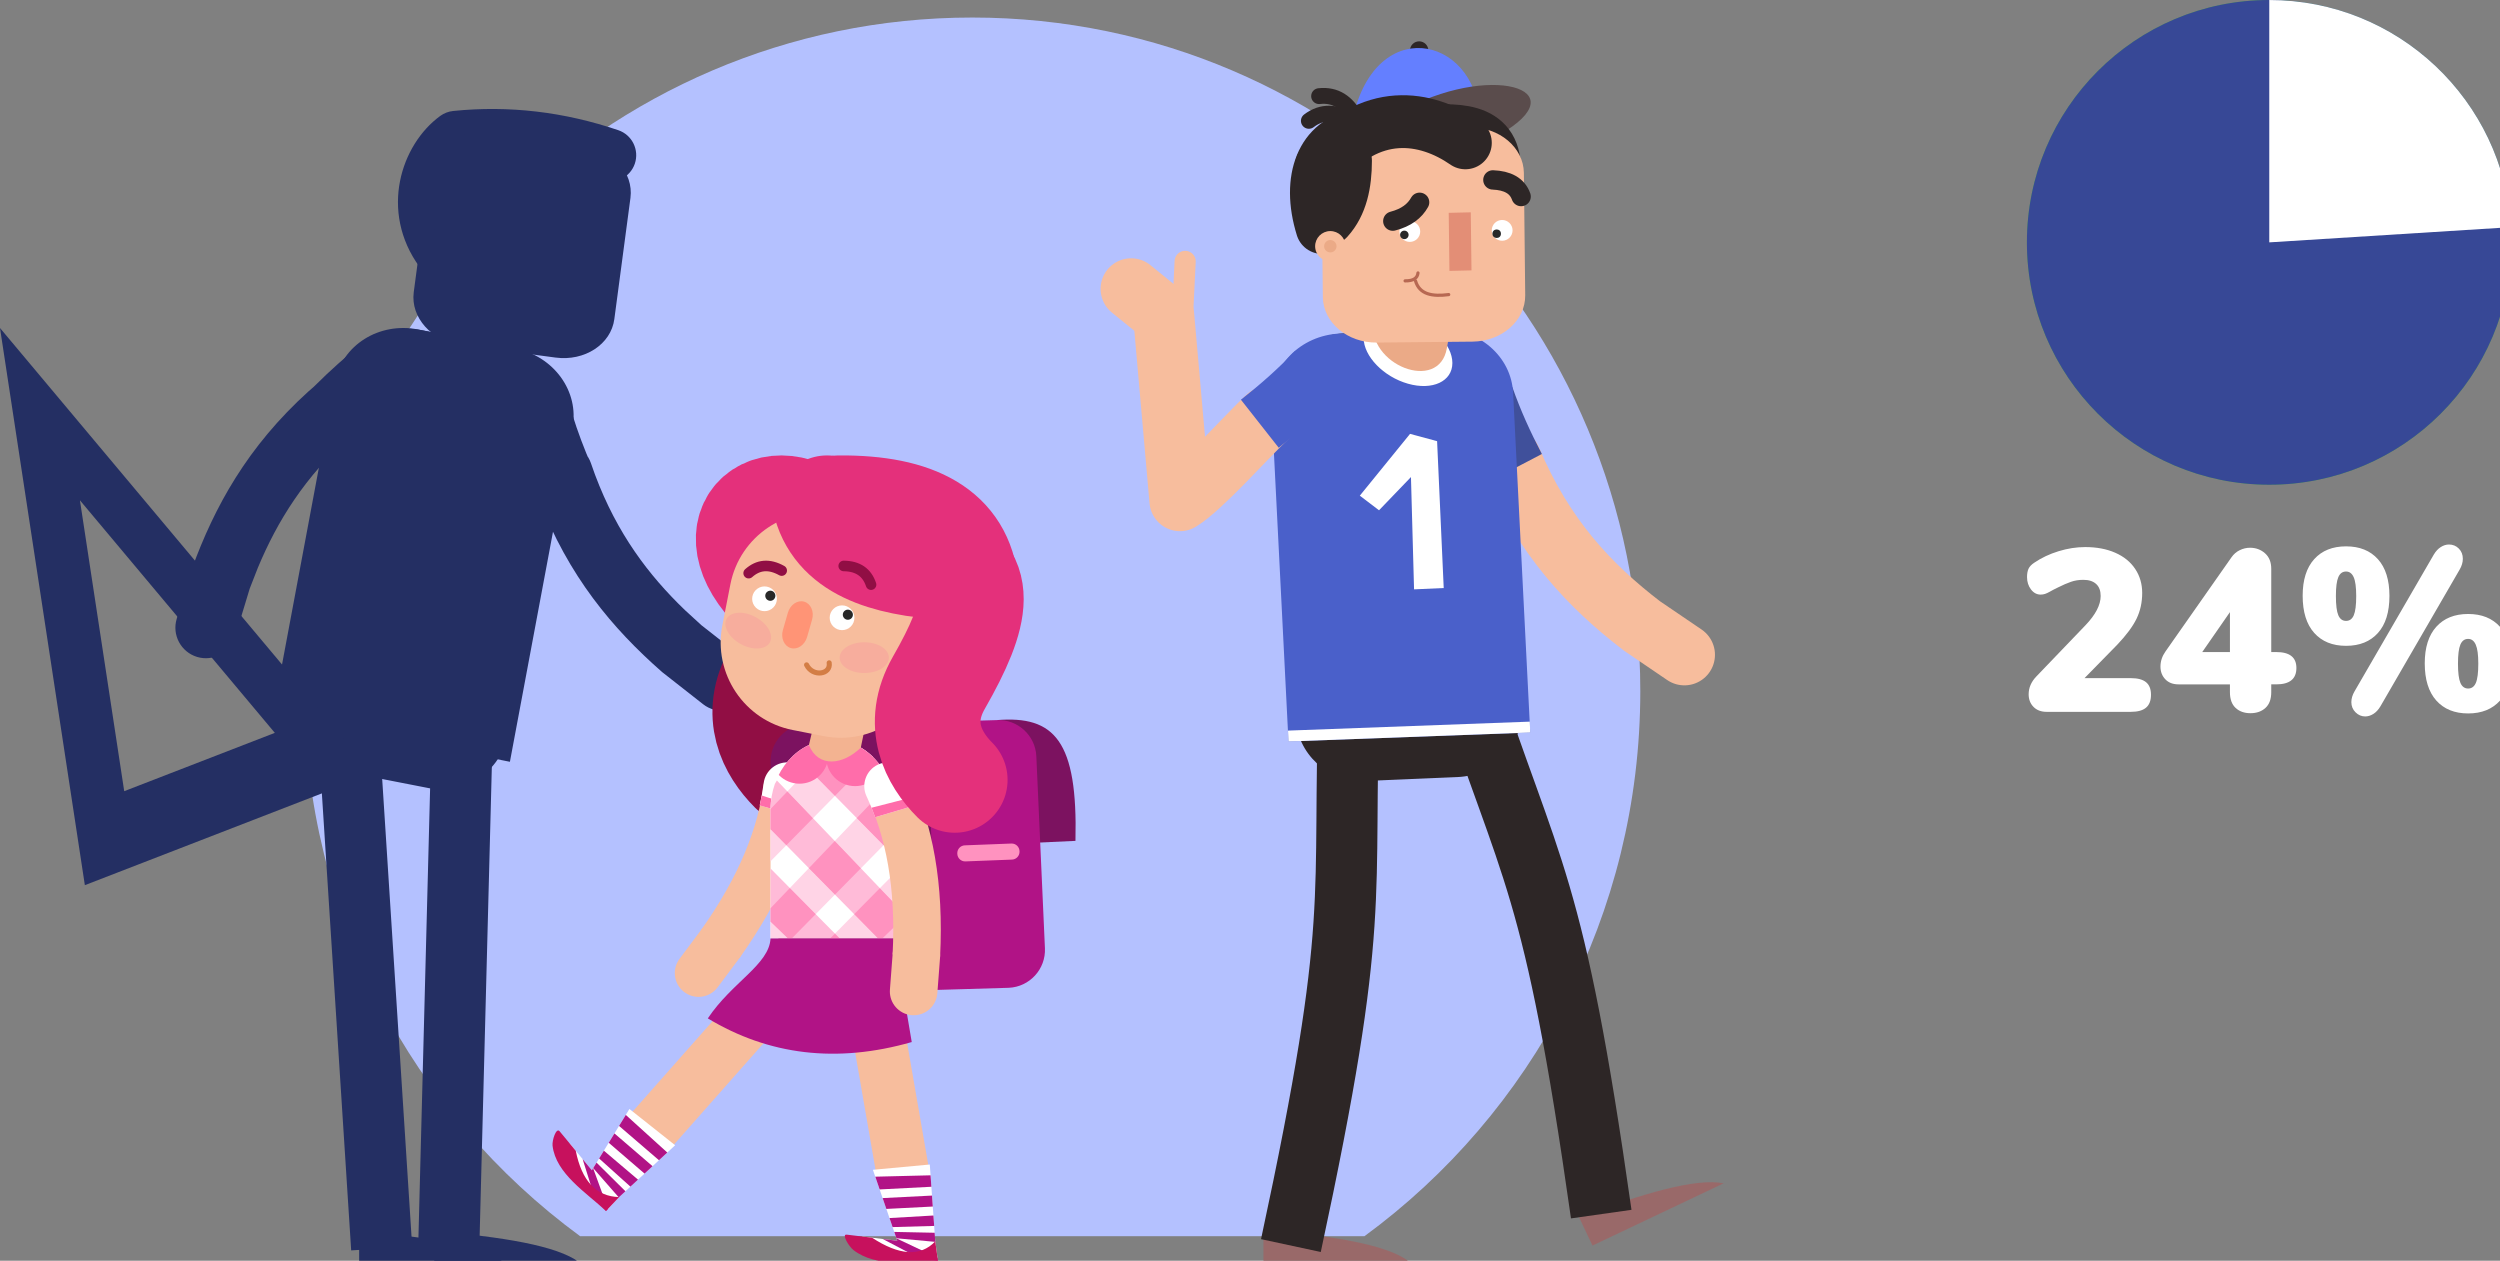 <?xml version="1.0" encoding="utf-8"?>
<!-- Generator: Adobe Illustrator 16.0.0, SVG Export Plug-In . SVG Version: 6.00 Build 0)  -->
<!DOCTYPE svg PUBLIC "-//W3C//DTD SVG 1.1//EN" "http://www.w3.org/Graphics/SVG/1.1/DTD/svg11.dtd">
<svg version="1.1" id="Layer_1" xmlns="http://www.w3.org/2000/svg" xmlns:xlink="http://www.w3.org/1999/xlink" x="0px" y="0px"
	 width="258.742px" height="130.479px" viewBox="0 0 258.742 130.479" enable-background="new 0 0 258.742 130.479"
	 xml:space="preserve">
<rect x="0" y="0" width="258.742" height="130.479" fill="#808080" stroke="none"/>
<g>
	<path fill-rule="evenodd" clip-rule="evenodd" fill="#B4C1FF" d="M31.493,71.52c0-38.477,30.973-69.705,69.136-69.705
		c38.164,0,69.137,31.229,69.137,69.705c0,23.19-11.25,43.746-28.545,56.42H60.037C42.744,115.266,31.493,94.71,31.493,71.52z"/>
	<path fill-rule="evenodd" clip-rule="evenodd" fill="#996969" d="M145.786,130.528h-15.022v-3.234
		C137.73,127.882,143.464,128.778,145.786,130.528z"/>
	<path fill="none" stroke="#2D2626" stroke-width="6.325" stroke-miterlimit="10" d="M139.644,71.63
		c-0.781,21.948,1.335,22.974-6.039,57.283"/>
	<path fill-rule="evenodd" clip-rule="evenodd" fill="#996969" d="M178.387,122.473l-13.57,6.44l-1.386-2.924
		C169.976,123.535,175.541,121.886,178.387,122.473z"/>
	<path fill="none" stroke="#2D2626" stroke-width="6.325" stroke-miterlimit="10" d="M151.612,69.813
		c6.844,20.867,9.187,21.101,14.111,55.844"/>
	<path fill="none" stroke="#F7BD9D" stroke-width="6.325" stroke-linecap="round" stroke-miterlimit="10" d="M156.35,47.494
		c3.384,8.106,8.238,13.194,13.597,17.295l4.384,2.98"/>
	<path fill="none" stroke="#40509B" stroke-width="6.325" stroke-miterlimit="10" d="M156.778,48.453
		c-1.266-2.419-2.345-4.799-3.237-7.34"/>
	<path fill-rule="evenodd" clip-rule="evenodd" fill="#2D2626" d="M141.278,80.831l9.594-0.409c3.814-0.16,6.777-3.388,6.618-7.204
		l-1.683-32.498c-0.163-3.813-3.39-6.779-7.206-6.615l-9.595,0.407c-3.815,0.16-6.778,3.386-6.615,7.206l1.685,32.497
		C134.239,78.03,137.465,80.992,141.278,80.831z"/>
	<path fill-rule="evenodd" clip-rule="evenodd" fill="#4A60CA" d="M133.353,76.739l-1.765-34.991
		c-0.165-3.821,3.008-7.053,7.084-7.226l10.25-0.43c4.077-0.173,7.518,2.785,7.68,6.597l1.772,35.124L133.353,76.739z"/>
	<path fill-rule="evenodd" clip-rule="evenodd" fill="#FFFFFF" d="M145.723,32.824c2.536,0.72,4.593,2.846,4.593,4.748
		s-2.057,2.861-4.593,2.142c-2.537-0.719-4.593-2.845-4.593-4.748C141.13,33.063,143.186,32.104,145.723,32.824z"/>
	<path fill-rule="evenodd" clip-rule="evenodd" fill="#EBAA87" d="M142.134,33.131l1.174-7.665
		c-0.074-0.502,0.078-0.992,0.379-1.359l0.01-0.003l6.939-1.218c0.531,0.237,0.934,0.732,1.025,1.348l-0.924,6.363l-0.992,5.437
		C148.951,40.71,141.423,37.771,142.134,33.131z"/>
	<circle fill-rule="evenodd" clip-rule="evenodd" fill="#2D2626" cx="146.877" cy="5.23" r="0.952"/>
	<path fill-rule="evenodd" clip-rule="evenodd" fill="#647FFF" d="M140.127,11.733l13.026,1.293
		C153.356,4.058,142.816,1.163,140.127,11.733z"/>
	<path fill-rule="evenodd" clip-rule="evenodd" fill="#5A4C4C" d="M143.97,12.117l11.908,1.407
		C163.257,8.831,153.127,6.413,143.97,12.117z"/>
	
		<path fill="none" stroke="#2D2626" stroke-width="5.467" stroke-linecap="round" stroke-linejoin="round" stroke-miterlimit="10" d="
		M148.723,13.547c4.094-0.192,7.136,0.776,5.515,6.896"/>
	
		<path fill="none" stroke="#2D2626" stroke-width="5.467" stroke-linecap="round" stroke-linejoin="round" stroke-miterlimit="10" d="
		M140.533,14.114c-3.53,0.449-5.293,4.302-3.699,9.434"/>
	<path fill-rule="evenodd" clip-rule="evenodd" fill="#F7BD9D" d="M152.394,35.358l-9.896,0.097
		c-3.051,0.031-5.551-2.073-5.588-4.702l-0.137-12.662c-0.033-2.627,2.411-4.782,5.458-4.814l9.901-0.096
		c3.05-0.026,5.548,2.079,5.584,4.703l0.139,12.663C157.888,33.172,155.446,35.329,152.394,35.358z"/>
	<path fill-rule="evenodd" clip-rule="evenodd" fill="#FFFFFF" d="M154.391,23.854c-0.007-0.593,0.469-1.08,1.063-1.087
		c0.592-0.008,1.084,0.471,1.093,1.063c0.003,0.595-0.472,1.079-1.067,1.087C154.887,24.923,154.397,24.449,154.391,23.854z"/>
	<circle fill-rule="evenodd" clip-rule="evenodd" fill="#282828" cx="154.903" cy="24.19" r="0.44"/>
	<path fill-rule="evenodd" clip-rule="evenodd" fill="#FFFFFF" d="M144.834,23.973c-0.004-0.593,0.47-1.081,1.064-1.087
		c0.595-0.008,1.084,0.471,1.089,1.063c0.007,0.595-0.47,1.081-1.063,1.088C145.33,25.043,144.842,24.57,144.834,23.973z"/>
	<path fill-rule="evenodd" clip-rule="evenodd" fill="#282828" d="M144.907,24.311c-0.004-0.238,0.19-0.441,0.435-0.441
		c0.243-0.003,0.441,0.192,0.444,0.435c0.003,0.241-0.191,0.441-0.435,0.447C145.112,24.751,144.907,24.556,144.907,24.311z"/>
	
		<path fill="none" stroke="#2D2626" stroke-width="2.004" stroke-linecap="round" stroke-linejoin="round" stroke-miterlimit="10" d="
		M146.925,20.937c-0.5,0.905-1.374,1.584-2.774,1.949"/>
	
		<path fill="none" stroke="#2D2626" stroke-width="2.004" stroke-linecap="round" stroke-linejoin="round" stroke-miterlimit="10" d="
		M154.509,18.621c1.486,0.062,2.52,0.579,2.922,1.721"/>
	
		<path fill="none" stroke="#2D2626" stroke-width="5.467" stroke-linecap="round" stroke-linejoin="round" stroke-miterlimit="10" d="
		M137.432,22.659c1.378-1.521,1.819-3.635,1.824-6.021"/>
	<path fill-rule="evenodd" clip-rule="evenodd" fill="#F7BD9D" d="M136.112,25.503c-0.008-0.868,0.688-1.577,1.553-1.588
		c0.867-0.011,1.579,0.683,1.591,1.547c0.009,0.87-0.688,1.582-1.553,1.591C136.837,27.063,136.124,26.366,136.112,25.503z"/>
	<path fill-rule="evenodd" clip-rule="evenodd" fill="#EBAA87" d="M137.042,25.492c-0.004-0.353,0.282-0.647,0.634-0.649
		c0.356-0.003,0.646,0.283,0.652,0.634c0.003,0.354-0.282,0.644-0.637,0.647C137.34,26.129,137.044,25.845,137.042,25.492z"/>
	<polygon fill-rule="evenodd" clip-rule="evenodd" fill="#E38E76" points="150.012,28.038 149.937,22.028 152.219,21.974 
		152.295,27.984 	"/>
	
		<path fill="none" stroke="#B76852" stroke-width="0.333" stroke-linecap="round" stroke-linejoin="round" stroke-miterlimit="10" d="
		M149.937,30.489c-1.687,0.22-3.021-0.006-3.438-1.421"/>
	
		<path fill="none" stroke="#2D2626" stroke-width="5.467" stroke-linecap="round" stroke-linejoin="round" stroke-miterlimit="10" d="
		M136.772,17.165c5.018-6.156,10.817-5.197,14.889-2.38"/>
	
		<path fill="none" stroke="#2D2626" stroke-width="1.641" stroke-linecap="round" stroke-linejoin="round" stroke-miterlimit="10" d="
		M139.787,12.461c-1.505-0.875-2.956-0.998-4.324,0.046"/>
	
		<path fill="none" stroke="#2D2626" stroke-width="1.641" stroke-linecap="round" stroke-linejoin="round" stroke-miterlimit="10" d="
		M140.254,12.135c-0.841-1.523-2.021-2.376-3.731-2.185"/>
	
		<path fill="none" stroke="#B76852" stroke-width="0.333" stroke-linecap="round" stroke-linejoin="round" stroke-miterlimit="10" d="
		M146.757,28.249c-0.059,0.531-0.463,0.831-1.333,0.819"/>
	<polygon fill-rule="evenodd" clip-rule="evenodd" fill="#FFFFFF" points="133.353,76.739 133.305,75.615 158.327,74.688 
		158.374,75.813 	"/>
	<polygon fill-rule="evenodd" clip-rule="evenodd" fill="#FFFFFF" points="140.737,51.3 142.724,52.813 146.03,49.374 
		146.35,60.997 149.42,60.858 148.735,45.66 145.935,44.904 	"/>
	
		<path fill="none" stroke="#F7BD9D" stroke-width="6.325" stroke-linecap="round" stroke-linejoin="round" stroke-miterlimit="10" d="
		M131.169,43.155c-2.229,2.088-6.795,7.286-9.045,8.659l-1.691-19.188l-3.363-2.731"/>
	<path fill="none" stroke="#4A60CA" stroke-width="6.325" stroke-miterlimit="10" d="M130.386,43.854
		c2.146-1.687,4.104-3.418,5.962-5.372"/>
	
		<line fill="none" stroke="#F7BD9D" stroke-width="2.187" stroke-linecap="round" stroke-linejoin="round" stroke-miterlimit="10" x1="122.659" y1="27.053" x2="122.346" y2="33.532"/>
	<path fill="#242F63" d="M43.433,27.639c-2.111-2.874-2.59-6.084-2.029-8.91c0.547-2.757,2.096-5.225,4.158-6.73
		c0.394-0.285,0.853-0.461,1.331-0.512c5.778-0.593,11.485,0.086,17.095,1.986c1.43,0.485,2.196,2.037,1.715,3.465
		c-0.485,1.431-2.038,2.196-3.469,1.713c-4.287-1.45-8.587-2.073-12.922-1.863l-1.033,0.077L48.141,17
		c-0.62,0.688-1.149,1.661-1.374,2.793c-0.285,1.438-0.063,3.063,1.072,4.608c0.894,1.217,0.631,2.928-0.585,3.821
		C46.038,29.117,44.326,28.854,43.433,27.639z"/>
	<path fill-rule="evenodd" clip-rule="evenodd" fill="#242F63" d="M52.193,130.653H37.171v-3.236
		C44.139,128.007,49.872,128.901,52.193,130.653z"/>
	<path fill="#242F63" d="M72.774,72.888l-4.241-3.327l-0.066-0.059c-5.035-4.424-9.638-9.839-12.706-17.888l-0.229-0.636
		l-0.729-1.724c-0.793-1.959-1.482-3.938-2.059-6.018l6.095-1.688c0.503,1.816,1.111,3.566,1.827,5.336l0.16,0.38l0.062,0.086
		c0.108,0.183,0.198,0.375,0.268,0.581l0.253,0.711l0.007,0.023l0.18,0.5c2.271,6.052,5.525,10.355,9.29,13.976l1.709,1.566
		l4.082,3.203c1.374,1.078,1.613,3.067,0.536,4.439C76.136,73.724,74.148,73.964,72.774,72.888z"/>
	<path fill-rule="evenodd" clip-rule="evenodd" fill="#242F63" d="M34.98,79.732l9.425,1.841c3.748,0.735,7.383-1.712,8.115-5.46
		l5.947-31.995c0.733-3.745-1.713-7.382-5.462-8.112l-9.424-1.843c-3.749-0.734-7.384,1.712-8.115,5.464l-5.944,31.994
		C28.789,75.367,31.234,78.998,34.98,79.732z"/>
	<path fill-rule="evenodd" clip-rule="evenodd" fill="#242F63" d="M28.229,73.904l6.448-34.437c0.73-3.752,4.57-6.158,8.574-5.37
		l10.067,1.97c4.007,0.784,6.659,4.463,5.931,8.208l-6.475,34.568L28.229,73.904z"/>
	<path fill-rule="evenodd" clip-rule="evenodd" fill="#242F63" d="M57.489,37.006l-9.811-1.315
		c-3.021-0.404-5.198-2.846-4.857-5.449l1.671-12.556c0.341-2.603,3.066-4.387,6.09-3.984l9.812,1.318
		c3.021,0.405,5.193,2.849,4.857,5.453l-1.669,12.552C63.239,35.628,60.512,37.414,57.489,37.006z"/>
	<path fill-rule="evenodd" clip-rule="evenodd" fill="#242F63" d="M42.782,24.927c0.113-0.859,0.904-1.462,1.764-1.347
		c0.857,0.109,1.464,0.9,1.351,1.759c-0.114,0.86-0.904,1.465-1.762,1.35C43.274,26.578,42.67,25.788,42.782,24.927z"/>
	<path fill-rule="evenodd" clip-rule="evenodd" fill="#242F63" d="M43.702,25.051c0.047-0.351,0.371-0.599,0.722-0.551
		c0.352,0.045,0.596,0.372,0.552,0.722c-0.048,0.35-0.369,0.594-0.721,0.547C43.906,25.725,43.655,25.4,43.702,25.051z"/>
	<path fill-rule="evenodd" clip-rule="evenodd" fill="#242F63" d="M12.856,81.884l15.588-6.035L8.272,51.78L12.856,81.884z
		 M8.782,91.612L0,33.949L38.639,80.05L8.782,91.612z"/>
	<path fill="#242F63" d="M20.394,67.989c-1.669-0.508-2.612-2.274-2.105-3.944l1.564-5.156l0.03-0.085
		c2.3-6.295,5.681-12.548,12.072-18.321l0.508-0.441l1.347-1.307c1.536-1.445,3.13-2.807,4.862-4.097l3.78,5.069
		c-1.51,1.127-2.92,2.327-4.313,3.636l-0.294,0.287l-0.058,0.091c-0.131,0.163-0.278,0.318-0.446,0.456l-0.585,0.51l-0.406,0.351
		c-4.816,4.307-7.65,8.899-9.661,13.719l-0.844,2.159l-1.506,4.966C23.833,67.552,22.066,68.494,20.394,67.989z"/>
	
		<rect x="11.424" y="99.684" transform="matrix(0.064 0.998 -0.998 0.064 138.035 58.575)" fill="#242F63" width="52.757" height="6.325"/>
	
		<rect x="43.934" y="78.701" transform="matrix(1 0.026 -0.026 1 2.704 -1.187)" fill="#242F63" width="6.326" height="49.907"/>
	<path fill-rule="evenodd" clip-rule="evenodd" fill="#242F63" d="M59.964,130.653H44.941v-3.236
		C51.907,128.007,57.643,128.901,59.964,130.653z"/>
	<path fill-rule="evenodd" clip-rule="evenodd" fill="#7C1260" d="M103.164,74.528c3.582,2.59,1.845,6.223,2.06,12.779l6.083-0.279
		C111.553,76.669,109.149,74.043,103.164,74.528z"/>
	<path fill-rule="evenodd" clip-rule="evenodd" fill="#B11386" d="M86.618,78.998l0.889,19.87c0.099,2.163,1.932,3.84,4.095,3.743
		l12.804-0.377c2.161-0.098,3.84-1.933,3.741-4.095l-0.89-19.869c-0.097-2.161-1.932-3.84-4.093-3.742L90.36,74.906
		C88.196,75.003,86.52,76.836,86.618,78.998z"/>
	
		<path fill="none" stroke="#910E44" stroke-width="10.936" stroke-linecap="round" stroke-linejoin="round" stroke-miterlimit="10" d="
		M80.362,69.656c-2.471,4.32-0.548,7.873,1.64,10.06"/>
	<path fill-rule="evenodd" clip-rule="evenodd" fill="#7C1260" d="M79.753,79l0.89,19.869c0.098,2.162,1.932,3.839,4.095,3.742
		l8.429-0.378c2.162-0.097,3.839-1.931,3.742-4.094l-0.891-19.869c-0.097-2.162-1.931-3.839-4.093-3.741l-8.429,0.378
		C81.333,75.004,79.657,76.838,79.753,79z"/>
	
		<path fill="none" stroke="#E4307B" stroke-width="10.936" stroke-linecap="round" stroke-linejoin="round" stroke-miterlimit="10" d="
		M86.854,52.604c7.985-0.059,12.559,2.475,13.106,8.065"/>
	
		<path fill="none" stroke="#E4307B" stroke-width="10.936" stroke-linecap="round" stroke-linejoin="round" stroke-miterlimit="10" d="
		M86.854,56.033c-5.907-7.018-13.189-2.142-7.026,4.581"/>
	
		<line fill="none" stroke="#F7BD9D" stroke-width="4.921" stroke-linecap="round" stroke-miterlimit="10" x1="74.526" y1="97.731" x2="72.299" y2="100.712"/>
	<path fill="none" stroke="#F7BD9D" stroke-width="4.921" stroke-miterlimit="10" d="M74.526,97.731
		c4.24-5.951,6.319-11.32,6.97-16.305"/>
	<path fill="#FFFFFF" d="M79.039,81.046c0.175-1.347,1.411-2.297,2.757-2.122c1.348,0.175,2.298,1.41,2.123,2.757
		c-0.132,0.998-0.314,2.009-0.553,3.033l-4.739-1.357C78.803,82.574,78.939,81.805,79.039,81.046z"/>
	<path fill="#FF6DAA" d="M83.556,83.85c-0.059,0.287-0.122,0.576-0.189,0.864l-4.739-1.357c0.079-0.343,0.142-0.684,0.21-1.025
		C80.41,82.837,81.898,83.346,83.556,83.85z"/>
	<path fill-rule="evenodd" clip-rule="evenodd" fill="#FFFFFF" d="M79.749,97.127V83.785c0-3.983,2.868-7.217,6.399-7.217
		s6.397,3.233,6.397,7.217v13.342H79.749z"/>
	<g>
		<defs>
			<path id="SVGID_9_" d="M79.749,97.127V83.785c0-3.983,2.868-7.217,6.399-7.217s6.397,3.233,6.397,7.217v13.342H79.749"/>
		</defs>
		<clipPath id="SVGID_2_">
			<use xlink:href="#SVGID_9_"  overflow="visible"/>
		</clipPath>
		<path clip-path="url(#SVGID_2_)" fill-rule="evenodd" clip-rule="evenodd" fill="#FFD4E6" d="M92.546,93.474l-1.484-1.551
			l1.484-1.499V93.474z M86.908,97.127l-0.494-0.502l1.989-2.011l2.475,2.513H86.908z"/>
		<path clip-path="url(#SVGID_2_)" fill-rule="evenodd" clip-rule="evenodd" fill="#FFD4E6" d="M92.521,83.178l-1.212-1.267
			l0.776-0.814C92.318,81.75,92.47,82.449,92.521,83.178L92.521,83.178z M89.096,89.866l-2.697-2.822l2.272-2.376l2.77,2.813
			L89.096,89.866z M84.422,94.612l-2.674-2.705l1.968-2.056l2.695,2.739L84.422,94.612z M79.749,97.127v-1.736l1.803,1.736H79.749z"
			/>
		<path clip-path="url(#SVGID_2_)" fill-rule="evenodd" clip-rule="evenodd" fill="#FFD4E6" d="M89.121,79.621L86.4,76.774
			l0.37-0.391c0.695-0.07,1.376,0,2.008,0.246c0.814,0.318,1.474,0.757,2.01,1.298L89.121,79.621z M84.139,84.682l-2.649-2.771
			l2.198-2.305l2.724,2.767L84.139,84.682z M79.749,89.138v-3.312l1.633,1.655L79.749,89.138z"/>
		<polygon clip-path="url(#SVGID_2_)" fill-rule="evenodd" clip-rule="evenodd" fill="#FFBBD8" points="81.552,97.127 
			79.749,95.391 79.749,89.887 86.91,97.127 		"/>
		<path clip-path="url(#SVGID_2_)" fill-rule="evenodd" clip-rule="evenodd" fill="#FFBBD8" d="M90.878,97.127L79.749,85.824v-2.039
			c0-0.938,0.161-1.835,0.45-2.658c0.066-0.117,0.136-0.235,0.206-0.351l12.141,12.695v3.655H90.878z"/>
		<path clip-path="url(#SVGID_2_)" fill-rule="evenodd" clip-rule="evenodd" fill="#FFBBD8" d="M92.546,88.604L82.489,78.389
			c0.988-0.832,2.125-1.483,3.265-1.807c0.115-0.009,0.233-0.012,0.353-0.012c0.014-0.02,0.028-0.039,0.042-0.058l6.373,6.663
			l0.001,0.002c0.016,0.2,0.023,0.403,0.023,0.607V88.604z"/>
		<path clip-path="url(#SVGID_2_)" fill-rule="evenodd" clip-rule="evenodd" fill="#FF92BF" d="M90.878,97.127l-2.475-2.513
			l2.658-2.691l1.484,1.551v2.47l-1.229,1.184H90.878z M85.917,97.127l0.497-0.502l0.494,0.502H85.917z"/>
		<path clip-path="url(#SVGID_2_)" fill-rule="evenodd" clip-rule="evenodd" fill="#FF92BF" d="M91.44,87.481l-2.77-2.813
			l2.639-2.757l1.212,1.267h0.001c0.016,0.2,0.023,0.403,0.023,0.607v2.574L91.44,87.481z M86.411,92.591l-2.695-2.739l2.683-2.808
			l2.697,2.822L86.411,92.591z M81.552,97.127l-1.803-1.736v-1.393l1.999-2.091l2.674,2.705l-2.476,2.515H81.552z"/>
		<path clip-path="url(#SVGID_2_)" fill-rule="evenodd" clip-rule="evenodd" fill="#FF92BF" d="M86.411,82.373l-2.724-2.767
			l2.713-2.832l2.721,2.847L86.411,82.373z M81.382,87.481l-1.633-1.655v-2.041c0-0.02,0-0.041,0-0.061l0.006-0.003l1.734-1.811
			l2.649,2.771L81.382,87.481z"/>
		<circle clip-path="url(#SVGID_2_)" fill-rule="evenodd" clip-rule="evenodd" fill="#FF6DAA" cx="82.745" cy="78.116" r="2.994"/>
		<circle clip-path="url(#SVGID_2_)" fill-rule="evenodd" clip-rule="evenodd" fill="#FF6DAA" cx="88.499" cy="78.367" r="2.994"/>
	</g>
	<path fill-rule="evenodd" clip-rule="evenodd" fill="#F3B391" d="M84.22,75.003l-0.501,2.104c0.973,2.388,3.53,2.069,5.37,0.269
		l0.708-3.412L84.22,75.003z"/>
	<path fill-rule="evenodd" clip-rule="evenodd" fill="#F7BD9D" d="M75.593,60.472l-0.832,4.245
		c-0.98,4.997,2.278,9.852,7.274,10.835l3.2,0.631c4.996,0.984,9.849-2.272,10.828-7.269l0.833-4.245
		c0.981-4.996-2.278-9.852-7.274-10.835l-3.201-0.631C81.425,52.219,76.574,55.476,75.593,60.472z"/>
	<path fill-rule="evenodd" clip-rule="evenodd" fill="#F7BD9D" d="M99.876,69.499c0.375-1.522-0.55-3.061-2.07-3.438
		c-1.517-0.385-3.06,0.539-3.443,2.058c-0.375,1.524,0.551,3.066,2.072,3.443C97.951,71.946,99.495,71.018,99.876,69.499z"/>
	<path fill-rule="evenodd" clip-rule="evenodd" fill="#EBAA87" d="M98.247,69.094c0.152-0.619-0.227-1.254-0.847-1.406
		c-0.625-0.157-1.25,0.228-1.41,0.846c-0.152,0.621,0.23,1.246,0.853,1.401C97.459,70.093,98.094,69.714,98.247,69.094z"/>
	<path fill-rule="evenodd" clip-rule="evenodd" fill="#FFFFFF" d="M80.181,61.246c-0.404-0.582-1.2-0.728-1.78-0.326
		c-0.584,0.403-0.731,1.204-0.327,1.783c0.399,0.58,1.196,0.726,1.779,0.325C80.435,62.626,80.584,61.832,80.181,61.246z"/>
	<path fill-rule="evenodd" clip-rule="evenodd" fill="#282828" d="M80.153,61.358c-0.158-0.236-0.487-0.297-0.725-0.128
		c-0.239,0.161-0.297,0.489-0.134,0.726s0.489,0.297,0.729,0.135C80.257,61.926,80.321,61.597,80.153,61.358z"/>
	<circle fill-rule="evenodd" clip-rule="evenodd" fill="#FFFFFF" cx="87.15" cy="63.937" r="1.281"/>
	<path fill-rule="evenodd" clip-rule="evenodd" fill="#282828" d="M88.178,63.322c-0.16-0.236-0.49-0.299-0.725-0.131
		c-0.238,0.163-0.297,0.49-0.132,0.726c0.159,0.239,0.487,0.299,0.726,0.135C88.283,63.887,88.346,63.56,88.178,63.322z"/>
	<path fill-rule="evenodd" clip-rule="evenodd" fill="#FF9476" d="M84.047,64.132l-0.515,1.797
		c-0.238,0.829-0.992,1.342-1.684,1.145h-0.001c-0.689-0.199-1.058-1.033-0.821-1.862l0.517-1.797
		c0.238-0.83,0.992-1.342,1.683-1.145C83.917,62.468,84.285,63.302,84.047,64.132z"/>
	
		<path fill="none" stroke="#910E44" stroke-width="1.094" stroke-linecap="round" stroke-linejoin="round" stroke-miterlimit="10" d="
		M77.483,59.321c0.992-0.883,2.113-0.995,3.42-0.268"/>
	<ellipse fill-rule="evenodd" clip-rule="evenodd" fill="#F7AD9D" cx="89.45" cy="68.065" rx="2.547" ry="1.592"/>
	
		<path fill="none" stroke="#D37D45" stroke-width="0.527" stroke-linecap="round" stroke-linejoin="round" stroke-miterlimit="10" d="
		M83.479,68.813c0.632,1.284,2.532,1.008,2.338-0.211"/>
	
		<ellipse transform="matrix(0.476 -0.88 0.88 0.476 -16.828 102.3)" fill-rule="evenodd" clip-rule="evenodd" fill="#F7AD9D" cx="77.386" cy="65.264" rx="1.591" ry="2.547"/>
	
		<line fill="none" stroke="#F7BD9D" stroke-width="5.467" stroke-miterlimit="10" x1="81.64" y1="100.886" x2="67.015" y2="117.428"/>
	
		<line fill="none" stroke="#F7BD9D" stroke-width="5.467" stroke-miterlimit="10" x1="89.806" y1="100.433" x2="93.582" y2="122.185"/>
	<path fill-rule="evenodd" clip-rule="evenodd" fill="#FFFFFF" d="M97.073,130.479c-2.981-0.207-5.483-1.279-7.894-2.512
		l3.688,0.447l-2.525-7.344l5.889-0.547l0.566,7.951L97.073,130.479z"/>
	<polygon fill-rule="evenodd" clip-rule="evenodd" fill="#B11386" points="96.395,122.826 91.041,123.102 90.588,121.783 
		96.31,121.641 	"/>
	<polygon fill-rule="evenodd" clip-rule="evenodd" fill="#B11386" points="96.541,124.873 91.733,125.12 91.349,123.999 
		96.46,123.738 	"/>
	<polygon fill-rule="evenodd" clip-rule="evenodd" fill="#B11386" points="96.805,128.53 92.778,128.156 92.552,127.499 
		96.733,127.586 96.797,128.476 	"/>
	<polygon fill-rule="evenodd" clip-rule="evenodd" fill="#B11386" points="96.684,126.879 92.381,127 92.059,126.065 
		96.606,125.801 	"/>
	<path fill-rule="evenodd" clip-rule="evenodd" fill="#B11386" d="M95.153,130.223l-0.007-0.005l-3.781-1.984l1.502,0.182
		l-0.085-0.246l4.249,2.009l0.042,0.302C96.41,130.433,95.771,130.345,95.153,130.223z"/>
	<path fill-rule="evenodd" clip-rule="evenodd" fill="#C7115D" d="M90.252,128.097l-2.625-0.316
		c-0.554-0.066,0.239,1.242,0.709,1.602c2.467,1.885,5.974,1.119,8.737,1.098l-0.276-2.004
		C95.258,130.099,93.047,129.929,90.252,128.097z"/>
	<path fill-rule="evenodd" clip-rule="evenodd" fill="#B11386" d="M79.749,97.127c-0.145,2.712-3.98,4.51-6.493,8.273
		c6.315,3.807,13.341,4.672,21.106,2.45l-1.816-10.724H79.749z"/>
	<path fill-rule="evenodd" clip-rule="evenodd" fill="#FFFFFF" d="M62.719,125.336c-2.017-2.203-3.011-4.613-3.811-7.06l2.349,2.845
		l3.886-6.347l4.734,3.755l-5.795,5.363L62.719,125.336z"/>
	<polygon fill-rule="evenodd" clip-rule="evenodd" fill="#B11386" points="68.202,120.081 64.069,116.529 64.767,115.391 
		69.063,119.284 	"/>
	<polygon fill-rule="evenodd" clip-rule="evenodd" fill="#B11386" points="66.709,121.463 63,118.272 63.593,117.306 
		67.536,120.697 	"/>
	<polygon fill-rule="evenodd" clip-rule="evenodd" fill="#B11386" points="64.047,123.931 61.394,120.896 61.741,120.328 
		64.732,123.292 64.082,123.893 	"/>
	<polygon fill-rule="evenodd" clip-rule="evenodd" fill="#B11386" points="65.247,122.814 62.004,119.898 62.499,119.092 
		66.032,122.09 	"/>
	<path fill-rule="evenodd" clip-rule="evenodd" fill="#B11386" d="M61.517,123.84l-0.001-0.008l-1.218-3.87l0.959,1.159l0.129-0.213
		l1.539,4.212l-0.206,0.216C62.271,124.846,61.874,124.347,61.517,123.84z"/>
	<path fill-rule="evenodd" clip-rule="evenodd" fill="#C7115D" d="M59.59,119.104l-1.672-2.022c-0.353-0.428-0.793,0.94-0.73,1.49
		c0.332,2.894,3.494,4.854,5.531,6.764l1.363-1.443C61.689,123.836,60.205,122.191,59.59,119.104z"/>
	
		<line fill="none" stroke="#F7BD9D" stroke-width="4.921" stroke-linecap="round" stroke-miterlimit="10" x1="94.84" y1="98.905" x2="94.558" y2="102.615"/>
	<path fill="none" stroke="#F7BD9D" stroke-width="4.921" stroke-miterlimit="10" d="M94.84,98.905
		c0.378-7.3-0.749-12.942-2.879-17.496"/>
	<path fill="#FFFFFF" d="M89.682,82.406c-0.575-1.231-0.043-2.696,1.188-3.273c1.23-0.573,2.695-0.041,3.271,1.188
		c0.427,0.913,0.816,1.863,1.164,2.855l-4.727,1.401v-0.001C90.305,83.822,90.005,83.099,89.682,82.406z"/>
	<path fill="#FF6DAA" d="M94.998,82.347c0.105,0.273,0.207,0.549,0.306,0.829l-4.727,1.401v-0.001
		c-0.119-0.332-0.249-0.653-0.375-0.979C91.8,83.182,93.332,82.811,94.998,82.347z"/>
	
		<path fill="none" stroke="#E4307B" stroke-width="10.936" stroke-linecap="round" stroke-linejoin="round" stroke-miterlimit="10" d="
		M96.255,57.47c5.976,1.647,4.986,6.069,0.917,13.188c-2.471,4.32-0.549,7.873,1.641,10.059"/>
	
		<path fill="none" stroke="#E4307B" stroke-width="10.936" stroke-linecap="round" stroke-linejoin="round" stroke-miterlimit="10" d="
		M85.599,52.603c1.583,4.541,7.006,5.896,13.745,6.159"/>
	
		<path fill="none" stroke="#910E44" stroke-width="1.094" stroke-linecap="round" stroke-linejoin="round" stroke-miterlimit="10" d="
		M90.151,60.509c-0.421-1.257-1.337-1.916-2.83-1.934"/>
	<path fill-rule="evenodd" clip-rule="evenodd" fill="#FF92BF" d="M99.077,88.332l0.001,0.042c0.018,0.447,0.395,0.796,0.842,0.779
		l4.82-0.188c0.446-0.017,0.796-0.394,0.778-0.841l-0.002-0.042c-0.017-0.448-0.394-0.797-0.841-0.779l-4.82,0.187
		C99.408,87.507,99.059,87.884,99.077,88.332z"/>
	<circle fill-rule="evenodd" clip-rule="evenodd" fill="#48A849" cx="234.862" cy="25.084" r="25.084"/>
	<path fill="#FFFFFF" d="M220.541,70.185c0.701,0,1.223,0.14,1.564,0.418c0.343,0.278,0.515,0.712,0.515,1.302
		c0,0.605-0.172,1.051-0.515,1.338c-0.342,0.287-0.863,0.43-1.564,0.43h-8.72c-0.572,0-1.026-0.171-1.36-0.514
		c-0.335-0.343-0.502-0.776-0.502-1.302c0-0.685,0.271-1.306,0.812-1.862l5.065-5.279c1.051-1.099,1.576-2.11,1.576-3.033
		c0-0.542-0.155-0.956-0.466-1.242s-0.753-0.43-1.325-0.43c-0.462,0-0.889,0.067-1.278,0.203c-0.391,0.135-0.841,0.33-1.35,0.585
		l-0.479,0.239c-0.063,0.03-0.187,0.099-0.37,0.203c-0.183,0.103-0.346,0.179-0.489,0.227c-0.144,0.047-0.295,0.071-0.454,0.071
		c-0.398,0-0.732-0.18-1.003-0.537c-0.271-0.358-0.406-0.784-0.406-1.278c0-0.35,0.052-0.637,0.154-0.859
		c0.104-0.224,0.3-0.431,0.586-0.621c0.749-0.511,1.589-0.908,2.521-1.194c0.931-0.287,1.851-0.43,2.759-0.43
		c1.179,0,2.213,0.194,3.105,0.585c0.892,0.39,1.581,0.946,2.065,1.672c0.486,0.725,0.729,1.557,0.729,2.496
		c0,0.971-0.195,1.858-0.585,2.663c-0.392,0.804-1.056,1.699-1.995,2.687l-3.392,3.464H220.541z"/>
	<path fill="#FFFFFF" d="M227.924,67.486h2.867v-4.133L227.924,67.486z M235.592,67.486c1.386,0,2.078,0.549,2.078,1.647
		c0,1.13-0.692,1.696-2.078,1.696h-0.525v0.812c0,0.716-0.198,1.258-0.598,1.624c-0.397,0.366-0.915,0.549-1.552,0.549
		s-1.151-0.183-1.541-0.549c-0.391-0.366-0.585-0.908-0.585-1.624V70.83h-5.327c-0.574,0-1.027-0.176-1.362-0.526
		c-0.334-0.35-0.501-0.788-0.501-1.313c0-0.558,0.175-1.082,0.525-1.576l6.832-9.745c0.223-0.319,0.506-0.563,0.848-0.729
		s0.697-0.251,1.063-0.251c0.604,0,1.123,0.192,1.553,0.574s0.645,0.915,0.645,1.601v8.623H235.592z"/>
	<path fill="#FFFFFF" d="M255.444,71.26c0.366,0,0.634-0.195,0.801-0.586c0.168-0.39,0.251-1.055,0.251-1.994
		c0-0.908-0.087-1.561-0.264-1.959c-0.175-0.397-0.438-0.597-0.788-0.597c-0.365,0-0.633,0.194-0.8,0.585s-0.251,1.047-0.251,1.971
		c0,0.939,0.084,1.604,0.251,1.994C254.812,71.064,255.079,71.26,255.444,71.26z M255.444,73.839c-1.4,0-2.5-0.446-3.296-1.337
		c-0.797-0.893-1.194-2.174-1.194-3.846c0-1.641,0.397-2.902,1.194-3.786c0.796-0.884,1.896-1.325,3.296-1.325
		c1.402,0,2.5,0.441,3.298,1.325c0.796,0.884,1.193,2.153,1.193,3.81c0,1.672-0.397,2.95-1.193,3.834
		C257.944,73.396,256.847,73.839,255.444,73.839z M242.809,64.261c0.366,0,0.633-0.195,0.8-0.585s0.251-1.055,0.251-1.994
		c0-0.908-0.088-1.557-0.263-1.947c-0.175-0.39-0.438-0.585-0.788-0.585c-0.367,0-0.633,0.195-0.801,0.585
		c-0.167,0.391-0.25,1.039-0.25,1.947c0,0.939,0.083,1.604,0.25,1.994C242.176,64.065,242.441,64.261,242.809,64.261z
		 M242.809,66.841c-1.401,0-2.501-0.446-3.297-1.338s-1.194-2.173-1.194-3.845c0-1.641,0.398-2.902,1.194-3.786
		s1.896-1.326,3.297-1.326s2.5,0.442,3.296,1.326s1.194,2.152,1.194,3.81c0,1.672-0.398,2.949-1.194,3.833
		S244.21,66.841,242.809,66.841z M246.368,73.099c-0.207,0.351-0.45,0.613-0.729,0.788c-0.278,0.175-0.561,0.263-0.848,0.263
		c-0.382,0-0.716-0.144-1.003-0.43c-0.287-0.287-0.431-0.637-0.431-1.051c0-0.366,0.111-0.741,0.334-1.123l8.194-14.14
		c0.207-0.351,0.45-0.613,0.729-0.788c0.278-0.176,0.562-0.264,0.848-0.264c0.398,0,0.737,0.14,1.016,0.418
		c0.278,0.279,0.418,0.634,0.418,1.063c0,0.366-0.111,0.74-0.335,1.123L246.368,73.099z"/>
	<circle fill-rule="evenodd" clip-rule="evenodd" fill="#374896" cx="234.862" cy="25.084" r="25.084"/>
	<path fill-rule="evenodd" clip-rule="evenodd" fill="#FFFFFF" d="M234.862,25.084V0.001c13.317,0,24.222,10.393,25.035,23.508
		L234.862,25.084z"/>
</g>
</svg>
